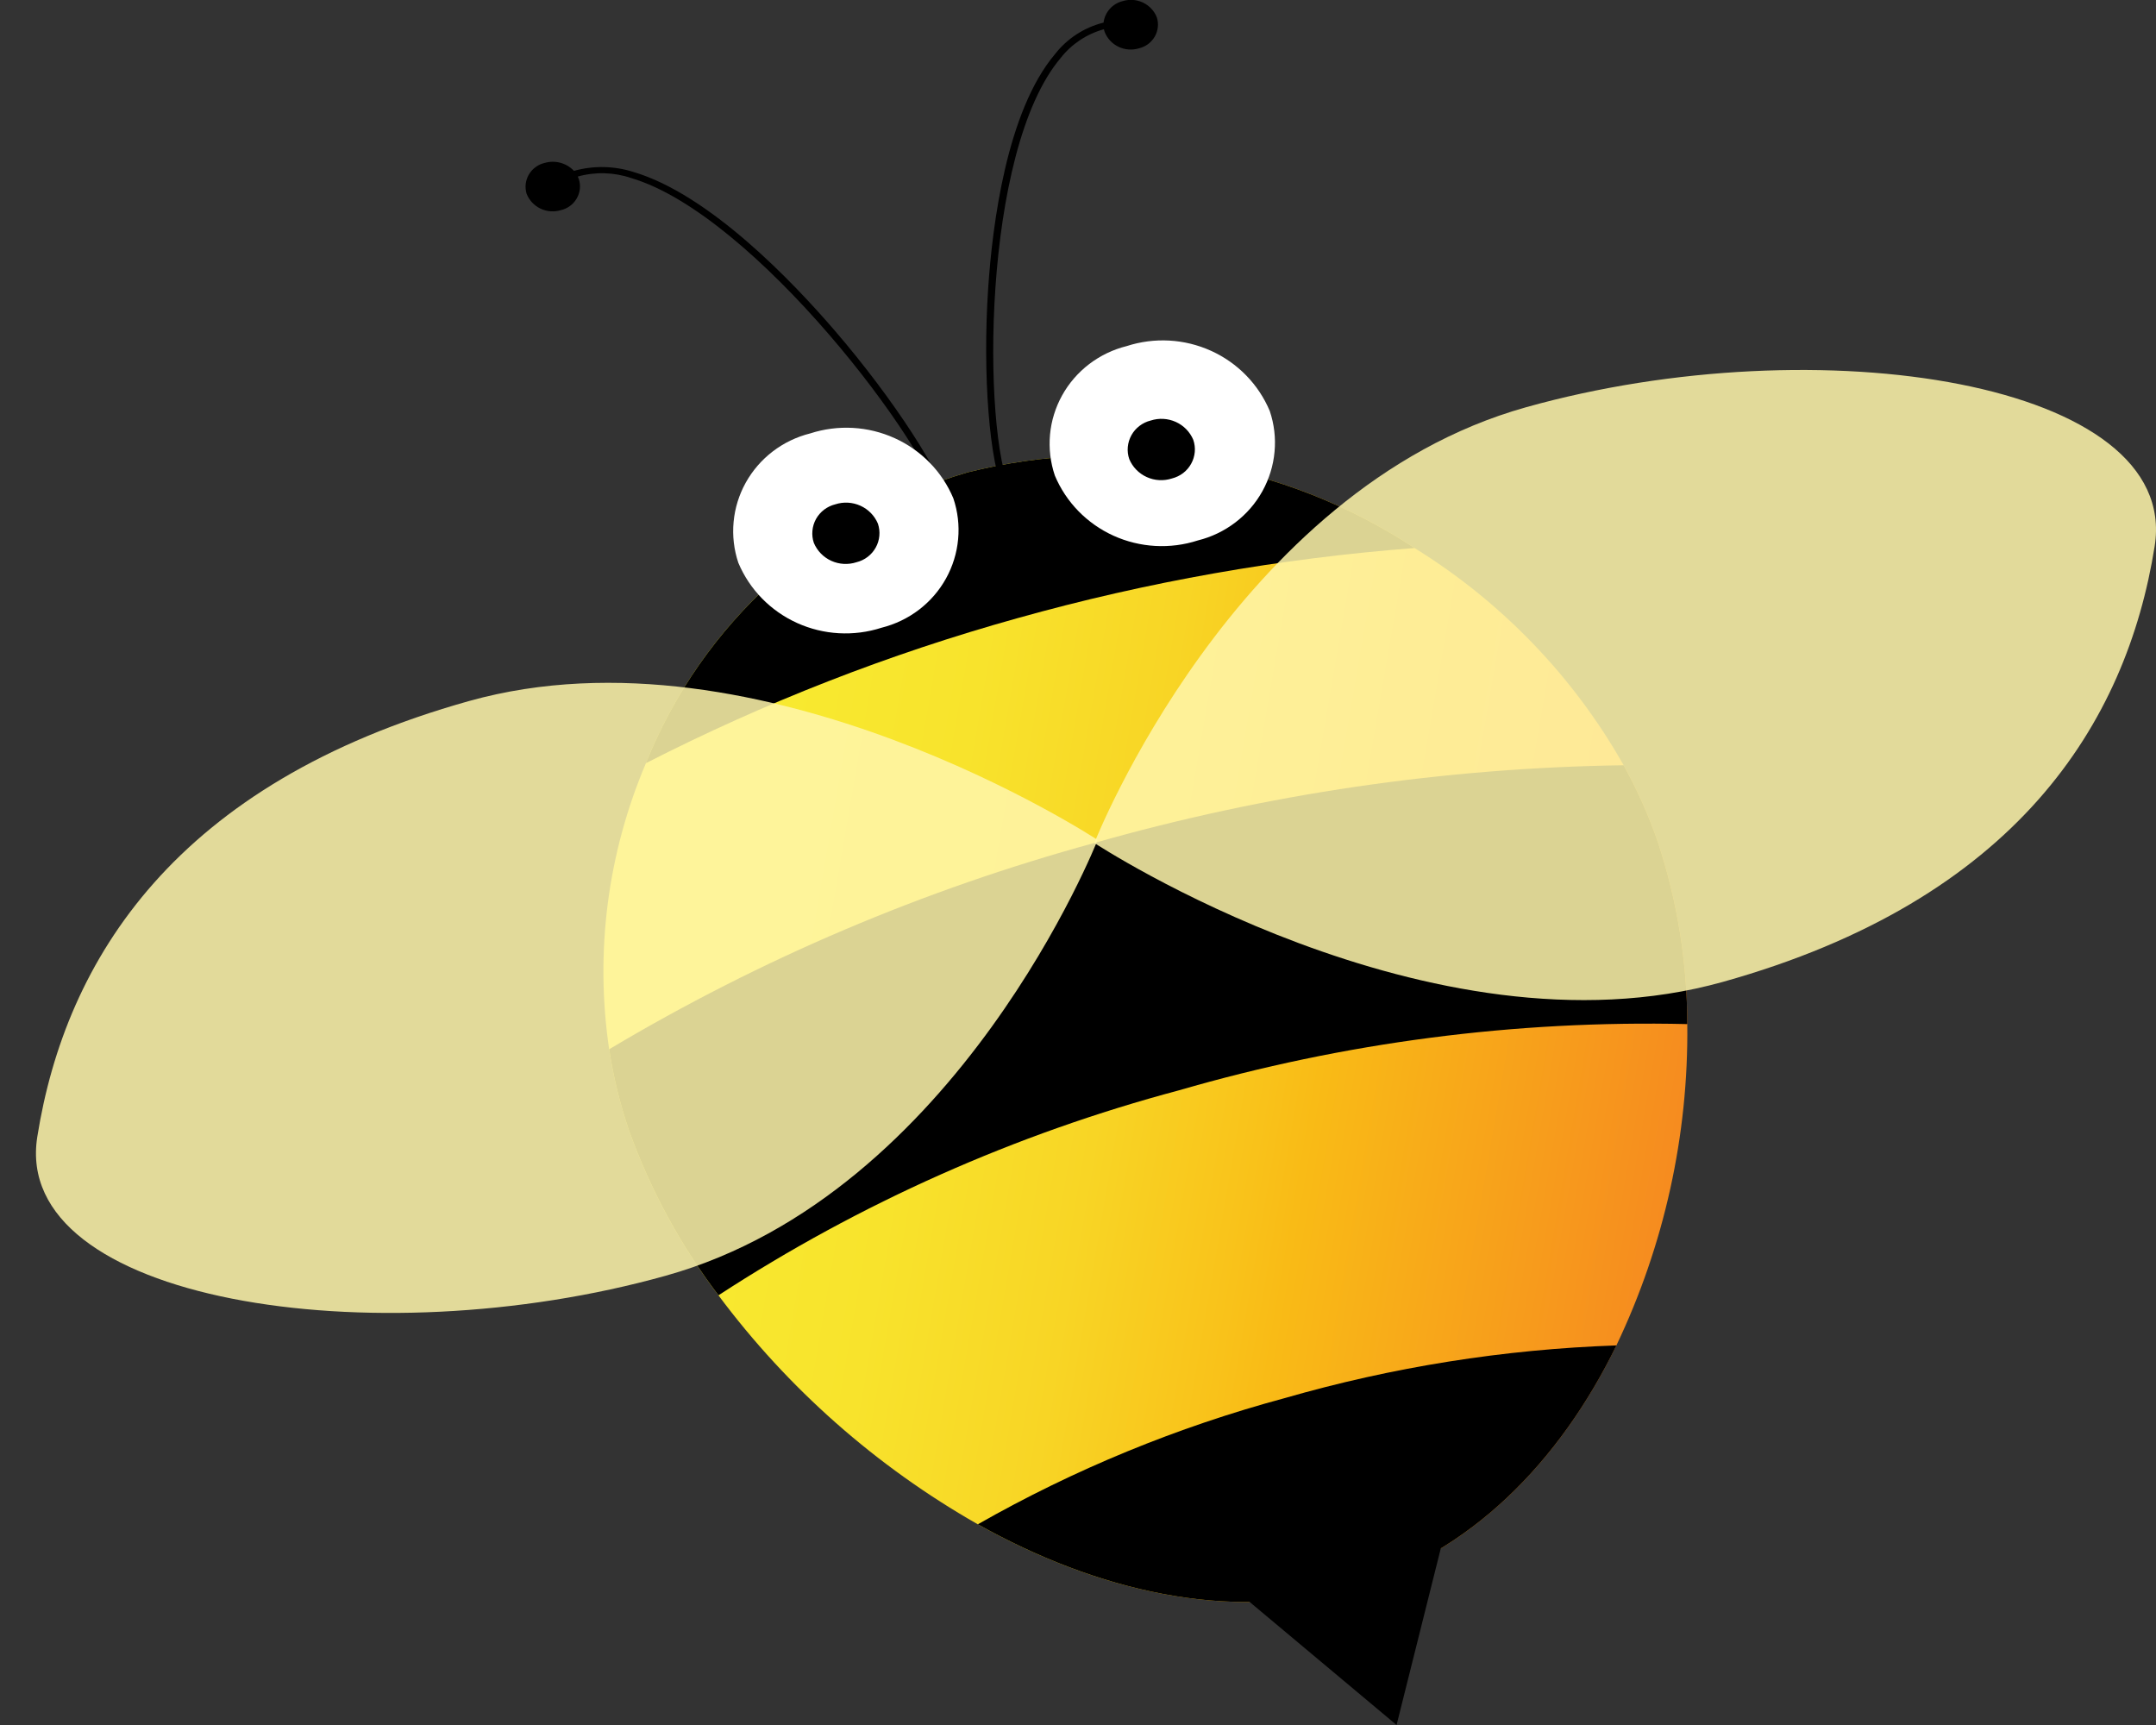<svg width="50" height="40" viewBox="0 0 50 40" fill="none" xmlns="http://www.w3.org/2000/svg">
<rect x="0" y="0" width="50" height="40" fill="#333333" stroke="none"/>
<g clip-path="url(#clip0)">
<path d="M32.804 12.708C31.297 11.715 29.596 11.045 27.809 10.743C26.023 10.441 24.193 10.513 22.436 10.954C20.757 11.447 19.214 12.31 17.922 13.479C16.63 14.647 15.624 16.089 14.98 17.697C14.089 19.79 13.794 22.084 14.127 24.33C14.225 24.971 14.379 25.603 14.589 26.217C15.08 27.586 15.779 28.874 16.661 30.036C18.273 32.198 20.321 34.005 22.676 35.346C25.435 36.891 28.502 37.613 31.3 36.829C34.098 36.045 36.178 33.883 37.486 31.198C38.597 28.869 39.16 26.321 39.13 23.747C39.128 22.317 38.899 20.897 38.452 19.538C38.239 18.918 37.972 18.318 37.654 17.744C36.493 15.69 34.825 13.957 32.804 12.708Z" fill="url(#paint0_linear)"/>
<path d="M32.388 40L28.417 36.675L33.583 35.228L32.388 40Z" fill="black"/>
<path d="M32.804 12.708C31.297 11.715 29.595 11.045 27.809 10.743C26.023 10.441 24.192 10.513 22.436 10.954C20.757 11.447 19.213 12.31 17.922 13.479C16.63 14.647 15.624 16.089 14.979 17.697C17.728 16.292 20.615 15.165 23.594 14.335C26.602 13.492 29.687 12.947 32.804 12.708Z" fill="black"/>
<path d="M14.127 24.331C14.225 24.972 14.379 25.603 14.589 26.218C15.081 27.586 15.779 28.874 16.662 30.036C19.943 27.899 23.549 26.294 27.344 25.282C31.169 24.172 35.145 23.654 39.13 23.747C39.128 22.318 38.899 20.897 38.452 19.538C38.239 18.919 37.972 18.319 37.654 17.745C33.5 17.804 29.371 18.41 25.379 19.547C21.424 20.627 17.639 22.236 14.127 24.331Z" fill="black"/>
<path d="M22.677 35.346C25.435 36.891 28.502 37.613 31.3 36.829C34.098 36.045 36.178 33.883 37.487 31.198C34.88 31.288 32.294 31.699 29.79 32.421C27.302 33.091 24.911 34.074 22.677 35.346Z" fill="black"/>
<path opacity="0.86" d="M10.877 16.256C4.086 18.157 1.52 22.235 0.865 26.36C0.259 30.173 8.653 31.483 15.442 29.581C22.232 27.681 25.455 19.477 25.455 19.477C25.455 19.477 17.667 14.356 10.877 16.256Z" fill="url(#paint1_radial)"/>
<path opacity="0.86" d="M39.957 22.768C46.748 20.868 49.314 16.79 49.969 12.665C50.575 8.851 42.181 7.541 35.392 9.443C28.602 11.343 25.379 19.547 25.379 19.547C25.379 19.547 33.167 24.669 39.957 22.768Z" fill="url(#paint2_radial)"/>
<path d="M19.367 7.675C18.376 6.522 16.451 4.51 14.692 3.988C14.244 3.845 13.763 3.836 13.31 3.962C13.226 3.872 13.117 3.808 12.998 3.775C12.878 3.742 12.752 3.743 12.632 3.778C12.556 3.795 12.484 3.828 12.421 3.875C12.357 3.921 12.305 3.979 12.265 4.047C12.226 4.114 12.201 4.188 12.192 4.266C12.183 4.343 12.191 4.421 12.213 4.495C12.273 4.645 12.388 4.768 12.536 4.838C12.683 4.908 12.852 4.92 13.008 4.873C13.085 4.855 13.157 4.822 13.22 4.775C13.283 4.729 13.335 4.67 13.374 4.603C13.413 4.536 13.438 4.462 13.447 4.385C13.456 4.308 13.448 4.23 13.425 4.155C13.418 4.134 13.409 4.114 13.399 4.094C13.807 3.98 14.241 3.993 14.642 4.13C17.505 4.98 21.566 10.356 21.889 11.845L22.052 11.816C21.883 11.04 20.73 9.26 19.367 7.675Z" fill="black"/>
<path d="M22.917 6.681C23.014 5.224 23.344 2.581 24.469 1.252C24.75 0.892 25.146 0.636 25.592 0.524C25.607 0.407 25.657 0.296 25.736 0.207C25.815 0.118 25.92 0.055 26.036 0.026C26.192 -0.022 26.361 -0.01 26.508 0.06C26.655 0.131 26.77 0.253 26.829 0.404C26.852 0.478 26.86 0.556 26.851 0.633C26.842 0.71 26.818 0.785 26.778 0.852C26.739 0.919 26.686 0.978 26.623 1.024C26.56 1.07 26.488 1.103 26.412 1.121C26.256 1.168 26.087 1.156 25.94 1.085C25.793 1.015 25.678 0.893 25.619 0.742C25.612 0.721 25.605 0.7 25.601 0.678C25.204 0.787 24.853 1.02 24.6 1.342C22.768 3.506 22.778 10.018 23.444 11.409L23.294 11.469C22.945 10.742 22.783 8.685 22.917 6.681Z" fill="black"/>
<path d="M22.109 11.555C22.212 11.86 22.25 12.182 22.22 12.502C22.191 12.822 22.095 13.132 21.939 13.414C21.783 13.695 21.57 13.942 21.312 14.139C21.055 14.335 20.759 14.477 20.444 14.556C19.8 14.764 19.101 14.725 18.485 14.446C17.869 14.167 17.383 13.669 17.123 13.051C17.021 12.747 16.983 12.424 17.013 12.104C17.042 11.785 17.138 11.474 17.294 11.193C17.451 10.911 17.664 10.664 17.921 10.468C18.179 10.271 18.474 10.129 18.79 10.05C19.433 9.842 20.133 9.881 20.748 10.16C21.364 10.439 21.85 10.937 22.109 11.555Z" fill="white"/>
<path d="M29.447 9.53C29.55 9.835 29.588 10.157 29.558 10.477C29.529 10.797 29.433 11.107 29.277 11.389C29.121 11.671 28.908 11.917 28.65 12.114C28.393 12.31 28.098 12.453 27.782 12.531C27.139 12.74 26.439 12.701 25.823 12.422C25.208 12.143 24.722 11.645 24.463 11.027C24.36 10.722 24.322 10.4 24.351 10.08C24.38 9.76 24.476 9.45 24.632 9.168C24.788 8.886 25.002 8.64 25.259 8.443C25.516 8.247 25.812 8.104 26.127 8.026C26.771 7.817 27.471 7.856 28.086 8.135C28.702 8.414 29.188 8.913 29.447 9.53Z" fill="white"/>
<path d="M27.674 10.2C27.705 10.291 27.717 10.387 27.708 10.482C27.699 10.578 27.671 10.67 27.624 10.754C27.578 10.838 27.514 10.912 27.437 10.971C27.36 11.029 27.272 11.071 27.178 11.095C26.986 11.157 26.778 11.146 26.594 11.062C26.411 10.979 26.266 10.831 26.189 10.646C26.158 10.556 26.146 10.46 26.155 10.364C26.164 10.269 26.192 10.176 26.239 10.092C26.285 10.008 26.349 9.935 26.426 9.876C26.502 9.818 26.59 9.775 26.684 9.752C26.876 9.689 27.085 9.701 27.269 9.784C27.452 9.867 27.597 10.016 27.674 10.2Z" fill="black"/>
<path d="M20.36 12.143C20.39 12.234 20.402 12.33 20.393 12.425C20.384 12.521 20.356 12.613 20.309 12.697C20.262 12.781 20.199 12.855 20.122 12.913C20.045 12.972 19.957 13.014 19.863 13.037C19.671 13.1 19.462 13.088 19.279 13.005C19.096 12.922 18.951 12.773 18.874 12.589C18.843 12.498 18.832 12.402 18.841 12.307C18.849 12.212 18.878 12.119 18.924 12.035C18.971 11.951 19.035 11.878 19.111 11.819C19.188 11.761 19.276 11.718 19.37 11.695C19.562 11.632 19.77 11.644 19.954 11.727C20.138 11.81 20.283 11.959 20.36 12.143Z" fill="black"/>
</g>
<defs>
<linearGradient id="paint0_linear" x1="5.834" y1="18.75" x2="39.183" y2="24.491" gradientUnits="userSpaceOnUse">
<stop stop-color="#F8ED32"/>
<stop offset="0.311" stop-color="#F8EB31"/>
<stop offset="0.476" stop-color="#F8E32C"/>
<stop offset="0.607" stop-color="#F8D525"/>
<stop offset="0.718" stop-color="#F9C21A"/>
<stop offset="0.752" stop-color="#F9BB16"/>
<stop offset="1" stop-color="#F68C1F"/>
</linearGradient>
<radialGradient id="paint1_radial" cx="0" cy="0" r="1" gradientUnits="userSpaceOnUse" gradientTransform="translate(-82223.3 -216813) rotate(-108.917) scale(341.915 250.942)">
<stop stop-color="#FFF5AB"/>
<stop offset="0.478" stop-color="#FFFFFD"/>
<stop offset="0.664" stop-color="#FFFEF6"/>
<stop offset="0.8" stop-color="#FFFDEA"/>
<stop offset="0.91" stop-color="#FFFAD9"/>
<stop offset="1" stop-color="#FFF5AB"/>
</radialGradient>
<radialGradient id="paint2_radial" cx="0" cy="0" r="1" gradientUnits="userSpaceOnUse" gradientTransform="translate(82274.1 216852) rotate(71.083) scale(341.915 250.942)">
<stop stop-color="#FFF5AB"/>
<stop offset="0.478" stop-color="#FFFFFD"/>
<stop offset="0.664" stop-color="#FFFEF6"/>
<stop offset="0.8" stop-color="#FFFDEA"/>
<stop offset="0.91" stop-color="#FFFAD9"/>
<stop offset="1" stop-color="#FFF5AB"/>
</radialGradient>
<clipPath id="clip0">
<rect width="50" height="40" fill="white"/>
</clipPath>
</defs>
</svg>

